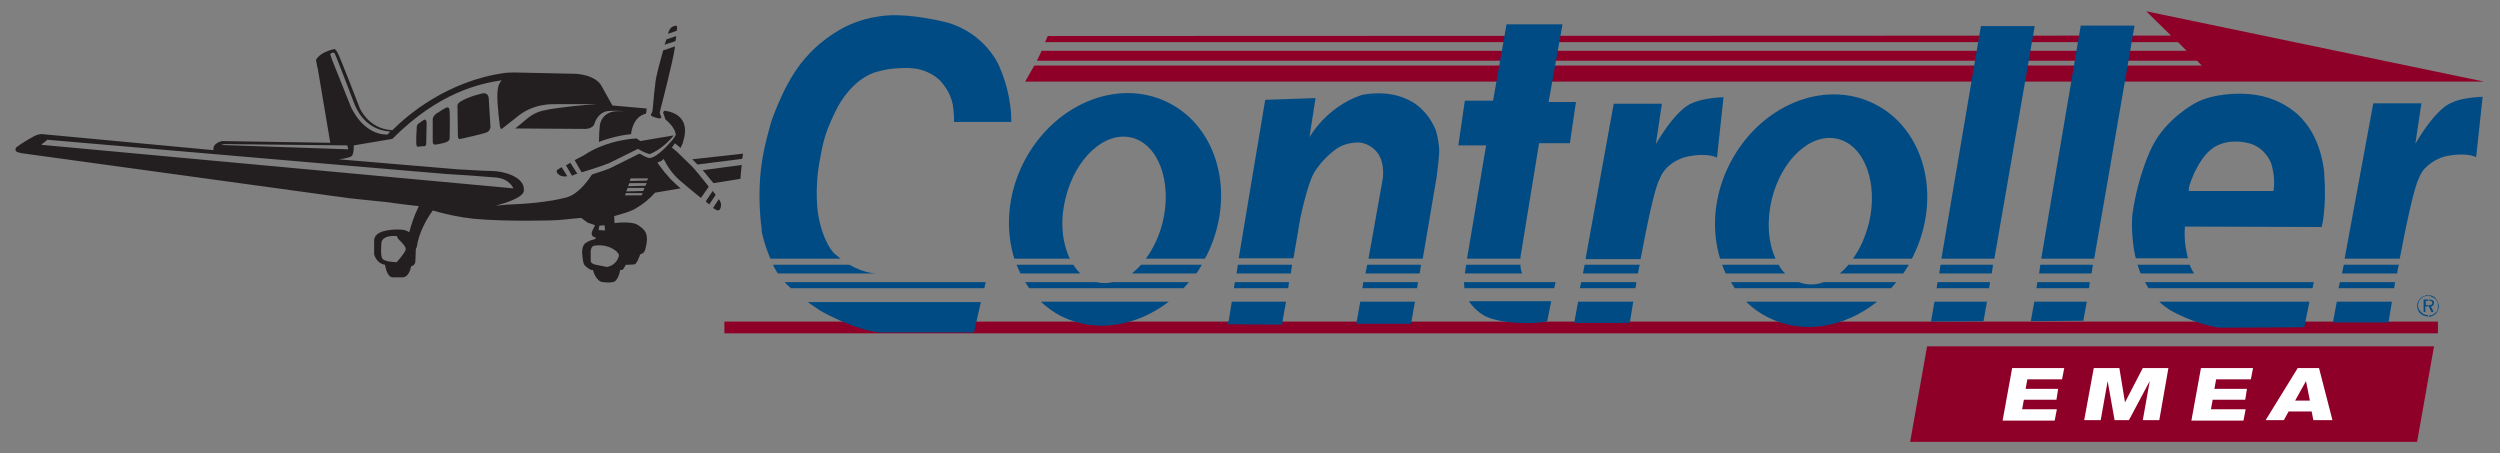 <?xml version="1.0" encoding="utf-8"?>
<!-- Generator: Adobe Illustrator 25.0.0, SVG Export Plug-In . SVG Version: 6.00 Build 0)  -->
<svg version="1.1" xmlns="http://www.w3.org/2000/svg" xmlns:xlink="http://www.w3.org/1999/xlink" x="0px" y="0px"
	 viewBox="0 0 576 104.4" style="enable-background:new 0 0 576 104.4;" xml:space="preserve">
<rect x="0" y="0" width="576" height="104.4" fill="#808080" stroke="none"/>
<style type="text/css">
	.st0{fill:#8F0028;}
	.st1{fill:#FFFFFF;}
	.st2{fill:#231F20;}
	.st3{fill:#004B84;}
</style>
<g>
	<g>
		<polygon class="st0" points="440.1,101.8 556.9,101.8 560.8,79.8 444,79.8 		"/>
		<g>
			<g>
				<path class="st1" d="M463.6,84.8h12l-0.5,2.6h-8l-0.4,2.2h7.5l-0.4,2.5h-7.5l-0.4,2.2h8l-0.5,2.6h-12L463.6,84.8z"/>
				<path class="st1" d="M482.4,84.8h5.9l1.3,7.9h0l4.1-7.9h5.9l-2.1,12h-3.8l1.6-9h0l-4.8,9h-3.3l-1.6-9h0l-1.6,9h-3.8L482.4,84.8z
					"/>
				<path class="st1" d="M507.1,84.8h12l-0.5,2.6h-8l-0.4,2.2h7.5l-0.4,2.5h-7.5l-0.4,2.2h8l-0.5,2.6h-12L507.1,84.8z"/>
				<path class="st1" d="M529.4,84.8h4.9l3.1,12H533l-0.4-2h-5.3l-1.1,2H522L529.4,84.8z M531.3,87.8L531.3,87.8l-2.5,4.5h3.4
					L531.3,87.8z"/>
			</g>
		</g>
	</g>
	<g>
		<g>
			<path class="st2" d="M170.6,41.2c0.1-1.5,0.2-2.6,0.3-3.2l-9,1.2c0.8,0.9,1.6,2,2.5,3L170.6,41.2z"/>
			<path class="st2" d="M128.6,39c0,0-0.7,0.3-0.1,1c0,0,0.7,0.9,2.2,0.6l-1.3-2.1L128.6,39z"/>
			<path class="st2" d="M160.7,37.9l10.3-1.3c0.1-0.4,0.1-0.8,0.2-1.2l-11.7,1.3c0.3,0.3,0.5,0.5,0.7,0.7
				C160.4,37.6,160.5,37.7,160.7,37.9z"/>
			<path class="st2" d="M150.5,26.9c0.7,0.2,1.6,0.7,1.9,0.1c0,0-0.4-0.8-0.4-1.1c0.1-0.4,3.1-11.9,3.5-15c0-0.1,0-0.1,0-0.2
				l-2.7,0.9c-0.7,2.6-1.6,5.6-1.8,7.5c-0.4,3-0.6,6.5-0.7,6.6c0,0.1-0.3,0.6-0.3,0.6S149.8,26.7,150.5,26.9z"/>
			<path class="st2" d="M133,40l-1.6-2.5l-1,0.6l1.4,2.4C132.1,40.3,132.5,40.2,133,40z"/>
			<path class="st2" d="M155.8,8.3l-2.3,0.8c-0.1,0.4-0.2,0.8-0.4,1.2l2.5-0.8C155.7,9.1,155.8,8.7,155.8,8.3z"/>
			<path class="st2" d="M156,6.6c0,0,0.1-0.7-0.3-0.7c-0.1,0-0.8,0.2-1,0.4c-0.2,0.2-0.6,0.6-0.8,1.5l2-0.7C156,6.8,156,6.6,156,6.6
				z"/>
			<path class="st2" d="M111.3,21.5c0,0-3.1,0.6-5.2,1.9c-0.8,0.5-0.7,1-0.7,1s0.1,5.7,0.1,6.8c0,1.1,0.6,0.8,0.6,0.8s5.1-1.1,6-1.5
				c0.9-0.3,0.9-1.3,0.9-1.3s-0.3-5.3-0.4-6.6C112.5,21.3,111.3,21.5,111.3,21.5z"/>
			<path class="st2" d="M165.6,45.9l-1.3,2c0.2,0.2,0.3,0.2,0.3,0.2s0.8,0.7,1.2,0.2c0.4-0.5,0.5-1.5-0.1-2.3
				C165.7,46,165.7,46,165.6,45.9z"/>
			<path class="st2" d="M164.2,44l-1.6,2.4c0.3,0.3,0.6,0.5,0.8,0.7l1.5-2.2C164.7,44.6,164.4,44.3,164.2,44z"/>
			<path class="st2" d="M152.9,36.6c0.6,1.2,1.8,3.4,4,5.2c1.5,1.3,3.2,2.7,4.6,3.8l1.8-2.6c-1.5-1.9-3.3-4.1-3.9-4.7
				c-1-1-3.5-3.4-3.5-3.4l-1.1-0.9l0.7-1l1.2,1c0,0,0,0,0.1,0.1c0.3-0.7,0.6-1.2,0.6-1.5c1.7-5.4-2-6.8-4.3-7.1
				c-0.1,0.1-0.2,0.3-0.3,0.3c0,0.1,0,0.3,0.1,0.5c0.1,0.2,0.3,0.9,0.4,1.2c2.3,1.9,2.4,3.4,2.4,3.6c-0.1,0.2-0.6,1-0.9,1.3
				c-0.3,0.3-3.1,3.7-5,4c-0.6,0.1-1.9-0.7-2.4-1c-0.1,0-0.2,0.1-0.3,0.1c-1.4,0.7-5,2.5-6.2,3.1c-0.8,0.4-2.6,1-4.5,1.6
				c-1.3,2-3.4,4.6-5.9,5.3c-4.2,1.1-9.8,1.5-12.6,1.6c-1.3,0-2.4,0.2-3.7,0.3c6.4-1.7,6.6-3.2,6.5-3.6c0.2-3.1-4.8-4.4-7.3-4.4
				c-1.7,0-8.1-0.4-8.1-0.4L78,36.7c1.1-0.1,2.7-0.4,3.1-0.8c0.5-0.7,0.4-2.4,0.4-2.4l8.9-1.5c10.7-10.8,20.4-12.8,25.2-13.5
				c-1.1,1.1-1,3.2-1,3.2c-0.1,2.5,0.6,7.5,0.6,7.5c0.1,0.6,0.4,0.5,0.4,0.5l3.2-2.5c3.9-3.5,8.6-3.2,9.5-3.2c0.4,0,5.5,0,9.2,0
				c-2.6,0.1-9.1,0.8-11.5,1.3c-3.5,0.6-4.2,1.9-7.3,4.3l15.7,0.1c0,0,2.2,0.2,2.6-1.3c0.3-1,1.3-2.6,3-2.8c0.7-0.1,2.2-0.1,3.8,0
				c-1,0-1.9,0-2.5,0.1c-1.2,0.2-2.8,1.1-3.1,3.2c-0.1,0.9-0.2,2.4-0.2,3.8c2.6-1,5-1.5,6.6-1.7c0.3,0,0.6-0.1,0.8-0.1
				c0.2-1.8,1-4.1,3.4-4.7c0-0.1,0.1-0.2,0.1-0.3c0,0,0,0,0-0.1v0c0,0,0,0,0,0c0,0,0,0,0,0c0,0,0,0,0,0c0,0,0,0,0,0c0,0,0,0,0,0l0,0
				c0,0,0,0,0,0c0,0,0,0,0,0h0c0,0,0,0,0,0l0.1-0.8l-7.9-0.7l0,0l0,0l-2.4-4.3c-1.4-2.9-6.2-3-6.2-3l-13.9-0.3c0,0-1.5,0-2.3,0.1
				c-13.4,1.9-22.5,9.8-25.9,13.2c-5.7-0.3-7.6-5.3-7.6-5.3s-4.5-11.7-5-12.5c-0.4-0.8-0.7-0.9-0.7-0.9c-3.5,0.7-4.3,2.5-4.3,2.5
				l0.3,1.6l0.1,0.3l2.9,17.2l-24.9-0.4c0,0-2.3,0.4-2,2.1L9.7,30.9l0,0c-0.5,0-1,0.1-1.7,0.4c-0.5,0.3-1.6,0.9-1.6,0.9
				s-1.7,1-2.7,1.8c-0.5,0.9,0.5,1.1,0.5,1.1L5,35.3l0,0l75.7,10.4l8.7,0.9c0,0,3.4,0.5,7.1,0.9c-1.1,2.2-1.8,4.4-2.2,6
				c-0.5-0.3-1.1-0.6-2-0.6c0,0-5.9-0.4-6.1,2.4v3.3c0,0,0.5,2.1,2.5,2.4c0.1,0.5,0.5,2.9,1.8,2.9c1.4,0,2.4,0,2.4,0
				s1.4-0.1,1.8-2.5c0.3-0.1,1-0.4,1-1.2c0-0.6,0.1-1.8,0.1-2.7c0.1-0.3,0.1-0.5,0.2-0.5c0.5-3.4,2.2-6.4,3.7-8.5
				c3.1,0.9,6.5,1.6,9.4,1.9c7.6,0.7,18.7,0.4,19.6,0.3c0.9-0.1,5.2-0.5,5.2-0.5l0,0l0,0l1.5,1.1l1.2,0.4l0.5,0.2l-0.5,1
				c-0.8,1.5,0.3,1.8,0.7,1.8l-0.2,0.4c-0.5,0.1-1.3,0.3-2.2,0.9c0,0-1.1,0.7-0.7,3.1c0,0,0.1,1.9,0.7,2.2c0.3,0.4,1.3,0.9,1.3,0.9
				l0.4,0c0.1,0.4,0.8,2.6,2.2,2.8c1.6,0.2,2.3,0,2.3,0s1.2,0.2,1.8-2.8l0.5,0c0,0,0.4-0.4,0.8-1.2c0.4,0,1.5,0,2-0.1
				c0.5-0.1,1.1-1.7,1.3-2.3c0.9-0.2,1.1-0.9,1.1-0.9c1.2-4.1-0.2-4.9-1.7-5.9c-1.1-0.7-3.9-0.6-5.3-0.4l-0.1-1.6
				c1.5-0.4,4.2-1.2,5-1.8c1.6-0.9,3.2-2.2,4.4-3.6l5.9-1c-0.3-0.3-0.6-0.5-0.9-0.8c-0.9-0.8-1.7-1.6-2.3-2.4
				c-0.1-0.1-0.2-0.2-0.3-0.3c0,0,0,0-0.1-0.1c-0.1-0.1-0.2-0.3-0.3-0.4c0,0,0-0.1-0.1-0.1c-0.1-0.1-0.1-0.2-0.2-0.3
				c0,0,0-0.1-0.1-0.1c-0.1-0.1-0.1-0.2-0.2-0.3c0,0,0-0.1-0.1-0.1c-0.1-0.1-0.1-0.2-0.2-0.3c0,0,0-0.1-0.1-0.1
				c-0.1-0.1-0.1-0.2-0.2-0.3c0,0,0,0,0,0c-0.1-0.1-0.2-0.3-0.2-0.4C152.3,37.2,152.7,36.9,152.9,36.6z M91.4,60.4c0,0-3.1,0-3.4-1
				c-0.4-1-0.1-3.6-0.1-3.6s0.1-1.7,3.6-1.4c0,0-0.1,0.3,0.4,0.8c0.9,0.9,1.5,1.5,1.6,2.2C93.4,58.2,91.4,60.4,91.4,60.4z
				 M76.1,12.5c0.2-0.4,0.8-0.5,1-0.2c0.2,0.2,4.3,11,4.3,11c2.1,5.9,6.4,6.9,8.5,7c-0.3,0.3-0.5,0.6-0.6,0.7
				c-5.8,0.1-8.5-6.5-8.5-6.5l-4.4-11C76.5,13.6,76.1,12.7,76.1,12.5z M52,33.2c1.7,0,25.6,0.3,28,0.3c0.1,0.2,0.2,0.6,0.2,0.9
				L51,33.4C51.2,33.3,51.5,33.2,52,33.2z M9.9,33.4l-0.4-0.1c0.6-0.4,1.1-0.8,1.4-1.1c9.7,0.8,90.2,7.8,92.1,7.9
				c2,0.1,7.9,0.5,11.3,0.8c2.5,0.2,3.6,1.7,4,2.5L9.9,33.4z M138.1,52l1.2-0.1l0.1,1.2l-1.5-0.1L138.1,52z M141.9,57.8
				c0,0,0.7,0.6,0.7,1c0,0.5-0.7,2.4-2.8,2.7l-2.5-0.5c0,0-1.2-0.2-1.2-0.9c0-0.7,0-2.2,0-2.2s0-1.1,0.8-1.3
				C136.9,56.7,139.4,55.9,141.9,57.8z M147.8,45H144l0.2-0.5l3.9,0L147.8,45z M148.2,44l-3.9,0.1l0.3-0.8l3.9,0L148.2,44z
				 M148.7,42.8l-4,0.1l0.3-0.7l4,0L148.7,42.8z M149.1,41.6l-4,0.1l0.2-0.6h4L149.1,41.6z"/>
			<path class="st2" d="M140.5,37.5c1.3-0.6,5.4-2.7,6.5-3.2c0.3,0.2,1.7,1,2.7,1.2c3.3-1.3,5.5-4.3,5.5-4.3l-7.7,1.3
				c-0.2-0.2-0.5-0.4-0.9-0.6c0,0-6.6,0.2-12.1,3.9l-2.1,1.1l1.6,2.8C136.4,39,139.4,38,140.5,37.5z"/>
			<path class="st2" d="M102.8,24.8c-0.3,0.1-2.3,1.4-2.3,1.4c-0.8,0.6-0.8,1.3-0.8,1.3s0,4.4,0,5.2c0,0.8,0.8,0.6,0.8,0.6
				s1.3-0.2,2.2-0.5c0.9-0.3,0.9-0.9,0.9-0.9s0.1-5,0-6.1C103.6,24.6,103.1,24.7,102.8,24.8z"/>
			<path class="st2" d="M97.7,27.6c0,0-0.8,0.5-1.3,0.9C96,28.8,96,29.2,96,29.8c-0.1,1-0.1,2.2-0.1,3c0,0,0,1,0.3,1
				c0.6,0,1.3-0.2,1.5-0.1c0.5,0,0.5-0.6,0.5-0.6s0.1-4,0.1-4.7C98.3,27.3,97.7,27.6,97.7,27.6z"/>
		</g>
		<path class="st0" d="M238.3,15.1h269l-1.1-1.1H238.9l1.1-2.3h263.8l-2-2h-261l0.6-1.4l258.8-0.1l-5.7-5.6l77.8,16.2H236.2
			L238.3,15.1z M561.6,74.1H166.9v2.7h394.8V74.1z"/>
		<path class="st3" d="M572,22.3l-1.5,13.9c-2.9-1.3-7.4-0.1-7.4-0.1c-2.6,0.8-4,2.3-4,2.3c-1.3,1.1-1.8,2.7-1.8,2.7
			c-1.1,2.1-2.9,10.6-4.4,18.5h-12.7l6.6-35.8h11.1l-1.4,9.3c5.1-8.6,8.3-9.4,8.3-9.4C567.3,22.4,572,22.3,572,22.3z M492.1,59.6
			c-1.3-5.4-0.8-10.2-0.8-10.2c1.4-9.7,4.6-15.7,4.6-15.7c3.2-6.4,9.8-9.9,9.8-9.9c4.4-2.5,10.9-2.2,10.9-2.2
			c9.3,0.1,13.9,5.9,13.9,5.9c4.6,5,5,12.4,5,12.4c0.6,8.4-0.6,12.4-0.6,12.4l-31.5-0.1c-0.2,2.9,0.2,4.9,0.2,4.9
			c0.2,0.9,0.3,1.7,0.5,2.4H492.1z M504.3,44l19.5,0c0,0,0.6-2.7-0.5-6.3c0,0-1.1-3.4-4.8-4.6c0,0-5.8-1.9-9.6,1.8
			c0,0-2.6,2.2-4.4,7.7C504.5,42.5,504.3,43.1,504.3,44z M482.5,59.6l9.3-53.7h-12.4l-9.1,53.7H482.5z M459.5,59.6L468.8,6h-12.4
			l-9.1,53.6H459.5z M409.1,59.6c-1.7-3.6-2.1-8.5-0.9-13.6c2.2-9.2,9-15.5,15.2-14c6.2,1.5,9.4,10.2,7.2,19.4
			c-0.8,3.1-2,5.9-3.7,8.2h13.6c0.1-0.2,0.2-0.4,0.3-0.6c6.7-13.6,2.7-29.3-9-35.1c-11.7-5.8-26.6,0.5-33.4,14.1
			c-3.6,7.2-4.1,15-2.1,21.6H409.1z M378,59.6c1.5-7.8,3.2-16.3,4.4-18.4c0,0,0.5-1.5,1.8-2.7c0,0,1.4-1.5,4-2.3
			c0,0,4.5-1.2,7.4,0.1l1.5-13.9c0,0-4.6,0.1-7.3,1.4c0,0-3.2,0.8-8.3,9.4l1.4-9.3h-11.1l-6.5,35.8H378z M338,59.6h12.3
			c0-0.5,0.1-1,0.2-1.5l4.1-25.1h7.1l1.4-9.5l-6.3,0L360,5.6l-12.9,0L344,23.2h-6.5L336,33.5l6.4,0L338,59.6z M327.1,63l0.3-2H315
			l-0.4,2H327.1z M298,59.6l1.6-9.4c1.7-7.8,2.9-9.9,2.9-9.9c1.8-3.5,5.4-6,5.4-6c2.8-1.9,5.8-1.4,5.8-1.4c3.2,0.7,4.2,3.2,4.2,3.2
			c1.1,2,0.7,5,0.7,5l-3.3,18.5h12.5l3.2-18.8c0.7-5.3,0.6-6.4,0.6-6.4c-0.3-3.5-1-4.9-1-4.9c-2-4.4-5.2-6-5.2-6
			c-5.3-3.2-11.7-1.6-11.7-1.6c-8.1,2.7-12,9.7-12,9.7l1.4-9l-11.6,0.4l-6.1,36.5H298z M297.4,63l0.3-2h-12.5l-0.3,2H297.4z
			 M246.5,59.6c-1.8-3.7-2.3-8.7-1-13.9c2.2-9.2,9-15.5,15.2-14c6.2,1.5,9.4,10.2,7.2,19.4c-0.8,3.3-2.2,6.2-3.9,8.5h13.6
			c0.2-0.3,0.3-0.6,0.5-0.9c6.7-13.6,2.7-29.3-9-35.1c-11.7-5.8-26.6,0.5-33.4,14.1c-3.6,7.3-4.1,15.2-2,21.9H246.5z M248.9,63
			c-0.6-0.6-1.1-1.2-1.6-2h-13.1c0.3,0.7,0.6,1.3,0.9,2H248.9z M275.6,63c0.5-0.6,0.9-1.3,1.3-2h-14c-0.7,0.8-1.4,1.4-2.1,2H275.6z
			 M177.5,59.6h16.2c-0.5-0.4-1-0.8-1.5-1.2c0,0-2.6-2.5-3.7-9c0,0-1-5.8,0.5-13.1c0,0,0.5-3.5,1.7-6.6c0,0,1.4-3.6,2.8-5.9
			c0,0,2.9-5.2,7.7-7c0,0,3.1-1.1,6.4-1.1c0,0,3.4-0.3,5.8,0.8c0,0,2.6,1,3.9,2.9c0,0,1.7,2,2.2,4.6c0,0,0.4,2.3,0.3,4.1l13.2,0
			c0,0,0.3-5.9-2.8-12.9c0,0-3-7.4-11.9-10c0,0-6.1-1.6-11.7-1.7c0,0-5.8-0.3-11.7,2.6c0,0-5.1,2.4-9,6.9c0,0-2.2,2.2-4.5,6.5
			c0,0-1.7,3-3.6,8.2c0,0-1.9,6.2-2.4,10.7c0,0-1,6.5,0.1,14.4C175.3,52.6,175.9,55.9,177.5,59.6z M202.2,63l-0.4,0c0,0-2.6,0-6.1-2
			h-17.6c0.3,0.7,0.7,1.3,1.1,2H202.2z M559.6,70.3v0.3l0.6,1.3h0.5l-0.6-1.3c0.2,0,0.4-0.1,0.5-0.3c0.1-0.1,0.2-0.3,0.2-0.5
			c0-0.3-0.1-0.5-0.3-0.6c-0.2-0.1-0.5-0.2-0.8-0.2v0.3c0.2,0,0.4,0,0.5,0.1s0.2,0.2,0.2,0.4c0,0.2-0.1,0.3-0.2,0.4
			C560,70.3,559.8,70.3,559.6,70.3L559.6,70.3z M559.6,72.7c0.3,0,0.5-0.1,0.7-0.1c0.3-0.1,0.5-0.3,0.8-0.5c0.2-0.2,0.4-0.4,0.5-0.7
			c0.1-0.3,0.1-0.5,0.1-0.9c0-0.3,0-0.6-0.1-0.9c-0.1-0.3-0.3-0.5-0.5-0.7c-0.2-0.2-0.5-0.4-0.8-0.5c-0.2-0.1-0.5-0.2-0.7-0.2V68
			c0.3,0,0.6,0.1,0.8,0.2c0.3,0.1,0.6,0.3,0.8,0.6c0.2,0.2,0.4,0.5,0.5,0.8c0.1,0.3,0.2,0.6,0.2,1c0,0.3-0.1,0.6-0.2,0.9
			c-0.1,0.3-0.3,0.6-0.5,0.8c-0.3,0.2-0.5,0.4-0.8,0.5c-0.3,0.1-0.5,0.2-0.8,0.2V72.7z M559.4,69.3c0.1,0,0.1,0,0.1,0V69
			c0,0,0,0-0.1,0h-1v2.9h0.4v-1.3h0.7v0v-0.3c0,0-0.1,0-0.1,0h-0.5v-1H559.4L559.4,69.3z M559.4,68c-0.3,0-0.6,0.1-0.9,0.2
			c-0.3,0.1-0.6,0.3-0.8,0.5c-0.3,0.3-0.4,0.5-0.6,0.8c-0.1,0.3-0.2,0.6-0.2,1c0,0.3,0.1,0.6,0.2,0.9c0.1,0.3,0.3,0.6,0.5,0.8
			c0.3,0.2,0.5,0.4,0.8,0.5c0.3,0.1,0.6,0.2,0.9,0.2c0.1,0,0.1,0,0.1,0v-0.3c0,0-0.1,0-0.1,0c-0.3,0-0.6-0.1-0.8-0.2
			c-0.3-0.1-0.5-0.3-0.7-0.5c-0.2-0.2-0.4-0.4-0.5-0.7c-0.1-0.3-0.2-0.5-0.2-0.8c0-0.3,0.1-0.6,0.2-0.9c0.1-0.3,0.3-0.5,0.5-0.7
			c0.2-0.2,0.5-0.4,0.7-0.5c0.3-0.1,0.5-0.1,0.8-0.1c0.1,0,0.1,0,0.1,0V68C559.5,68,559.5,68,559.4,68z M552.3,63
			c0.1-0.7,0.2-1.3,0.4-2h-12.7l-0.4,2H552.3z M551.6,66.4c0.1-0.4,0.2-0.9,0.2-1.4h-12.7l-0.3,1.4H551.6z M538.4,69.5l-0.9,4.8
			h12.8c0,0,0.3-1.9,0.8-4.8H538.4z M505.5,63c-0.3-0.5-0.7-1.2-1-2h-12c0.2,0.7,0.4,1.3,0.7,2H505.5z M532.8,66.4l0.3-1.4h-38.9
			c0.3,0.5,0.5,0.9,0.8,1.4H532.8z M497.5,69.5c0.7,0.7,1.5,1.3,2.4,1.9c0,0,5.4,3.2,11.4,4.1l19.6-0.1l1.2-5.9H497.5z M481.9,63
			l0.3-2h-12.1l-0.3,2H481.9z M481.3,66.4l0.2-1.4h-12.1l-0.2,1.4H481.3z M468.7,69.5l-0.8,4.5l12.1-0.1l0.8-4.4H468.7z M458.9,63
			l0.3-2h-12.1l-0.3,2H458.9z M445.7,69.5l-0.8,4.6L457,74l0.8-4.5H445.7z M458.3,66.4l0.2-1.4h-12.1l-0.2,1.4H458.3z M411.3,63
			c-0.6-0.6-1.1-1.2-1.5-2h-13c0.2,0.7,0.5,1.3,0.8,2H411.3z M438.5,63c0.4-0.6,0.9-1.3,1.3-2h-13.9c-0.6,0.7-1.3,1.4-2,2H438.5z
			 M402.3,69.5c1.5,1.5,3.2,2.7,5.2,3.7c8.1,4,17.6,2.2,25-3.7H402.3z M435.7,66.4c0.4-0.4,0.8-0.9,1.2-1.4h-16.7
			c-1.6,0.6-3.2,0.7-4.8,0.3c-0.3-0.1-0.7-0.2-1-0.3h-15.6c0.3,0.5,0.6,0.9,0.9,1.4H435.7z M377.4,63c0.1-0.7,0.2-1.3,0.4-2h-12.7
			l-0.4,2H377.4z M363.6,69.5l-0.9,4.9h12.8c0,0,0.3-1.9,0.8-4.9H363.6z M376.8,66.4c0.1-0.4,0.2-0.9,0.2-1.4h-12.7l-0.3,1.4H376.8z
			 M350.7,63c-0.2-0.5-0.4-1.2-0.4-2h-12.5l-0.3,2H350.7z M358.1,66.4l0.3-1.4h-21.1c0,0.4,0.1,0.9,0.1,1.4H358.1z M338.5,69.5
			C338.5,69.5,338.5,69.5,338.5,69.5c0,0,1.7,2.6,4.3,3.6c0,0,3.2,1.6,10.9,1.3l2.1-0.2c0,0,0.4-0.1,0.7-0.3l0.9-4.5H338.5z
			 M326.5,66.4l0.2-1.4h-12.6l-0.2,1.4H326.5z M313.4,69.5l-0.9,5.1h12.6l0.9-5.1H313.4z M296.8,66.4l0.2-1.4h-12.5l-0.2,1.4H296.8z
			 M283.8,69.5l-0.7,4.4l-0.4,0.8l12.7,0.1l0.1-0.8l0.8-4.5H283.8z M272.7,66.4c0.4-0.4,0.8-0.9,1.2-1.4h-17.5
			c-1.3,0.3-2.5,0.3-3.8,0c0,0,0,0,0,0h-16.4c0.3,0.5,0.6,0.9,0.9,1.4H272.7z M239.8,69.5c1.4,1.3,3,2.5,4.8,3.4
			c7.9,3.9,17.3,2.3,24.7-3.4H239.8z M182.2,66.4h44.6l0.3-1.4h-46.3C181,65.3,181.5,65.7,182.2,66.4z M186,69.5
			c0.9,0.7,2,1.4,3.2,2.2c0,0,7.5,4.3,13.5,4.9l21.7,0l1.6-7H186z"/>
	</g>
</g>
</svg>
